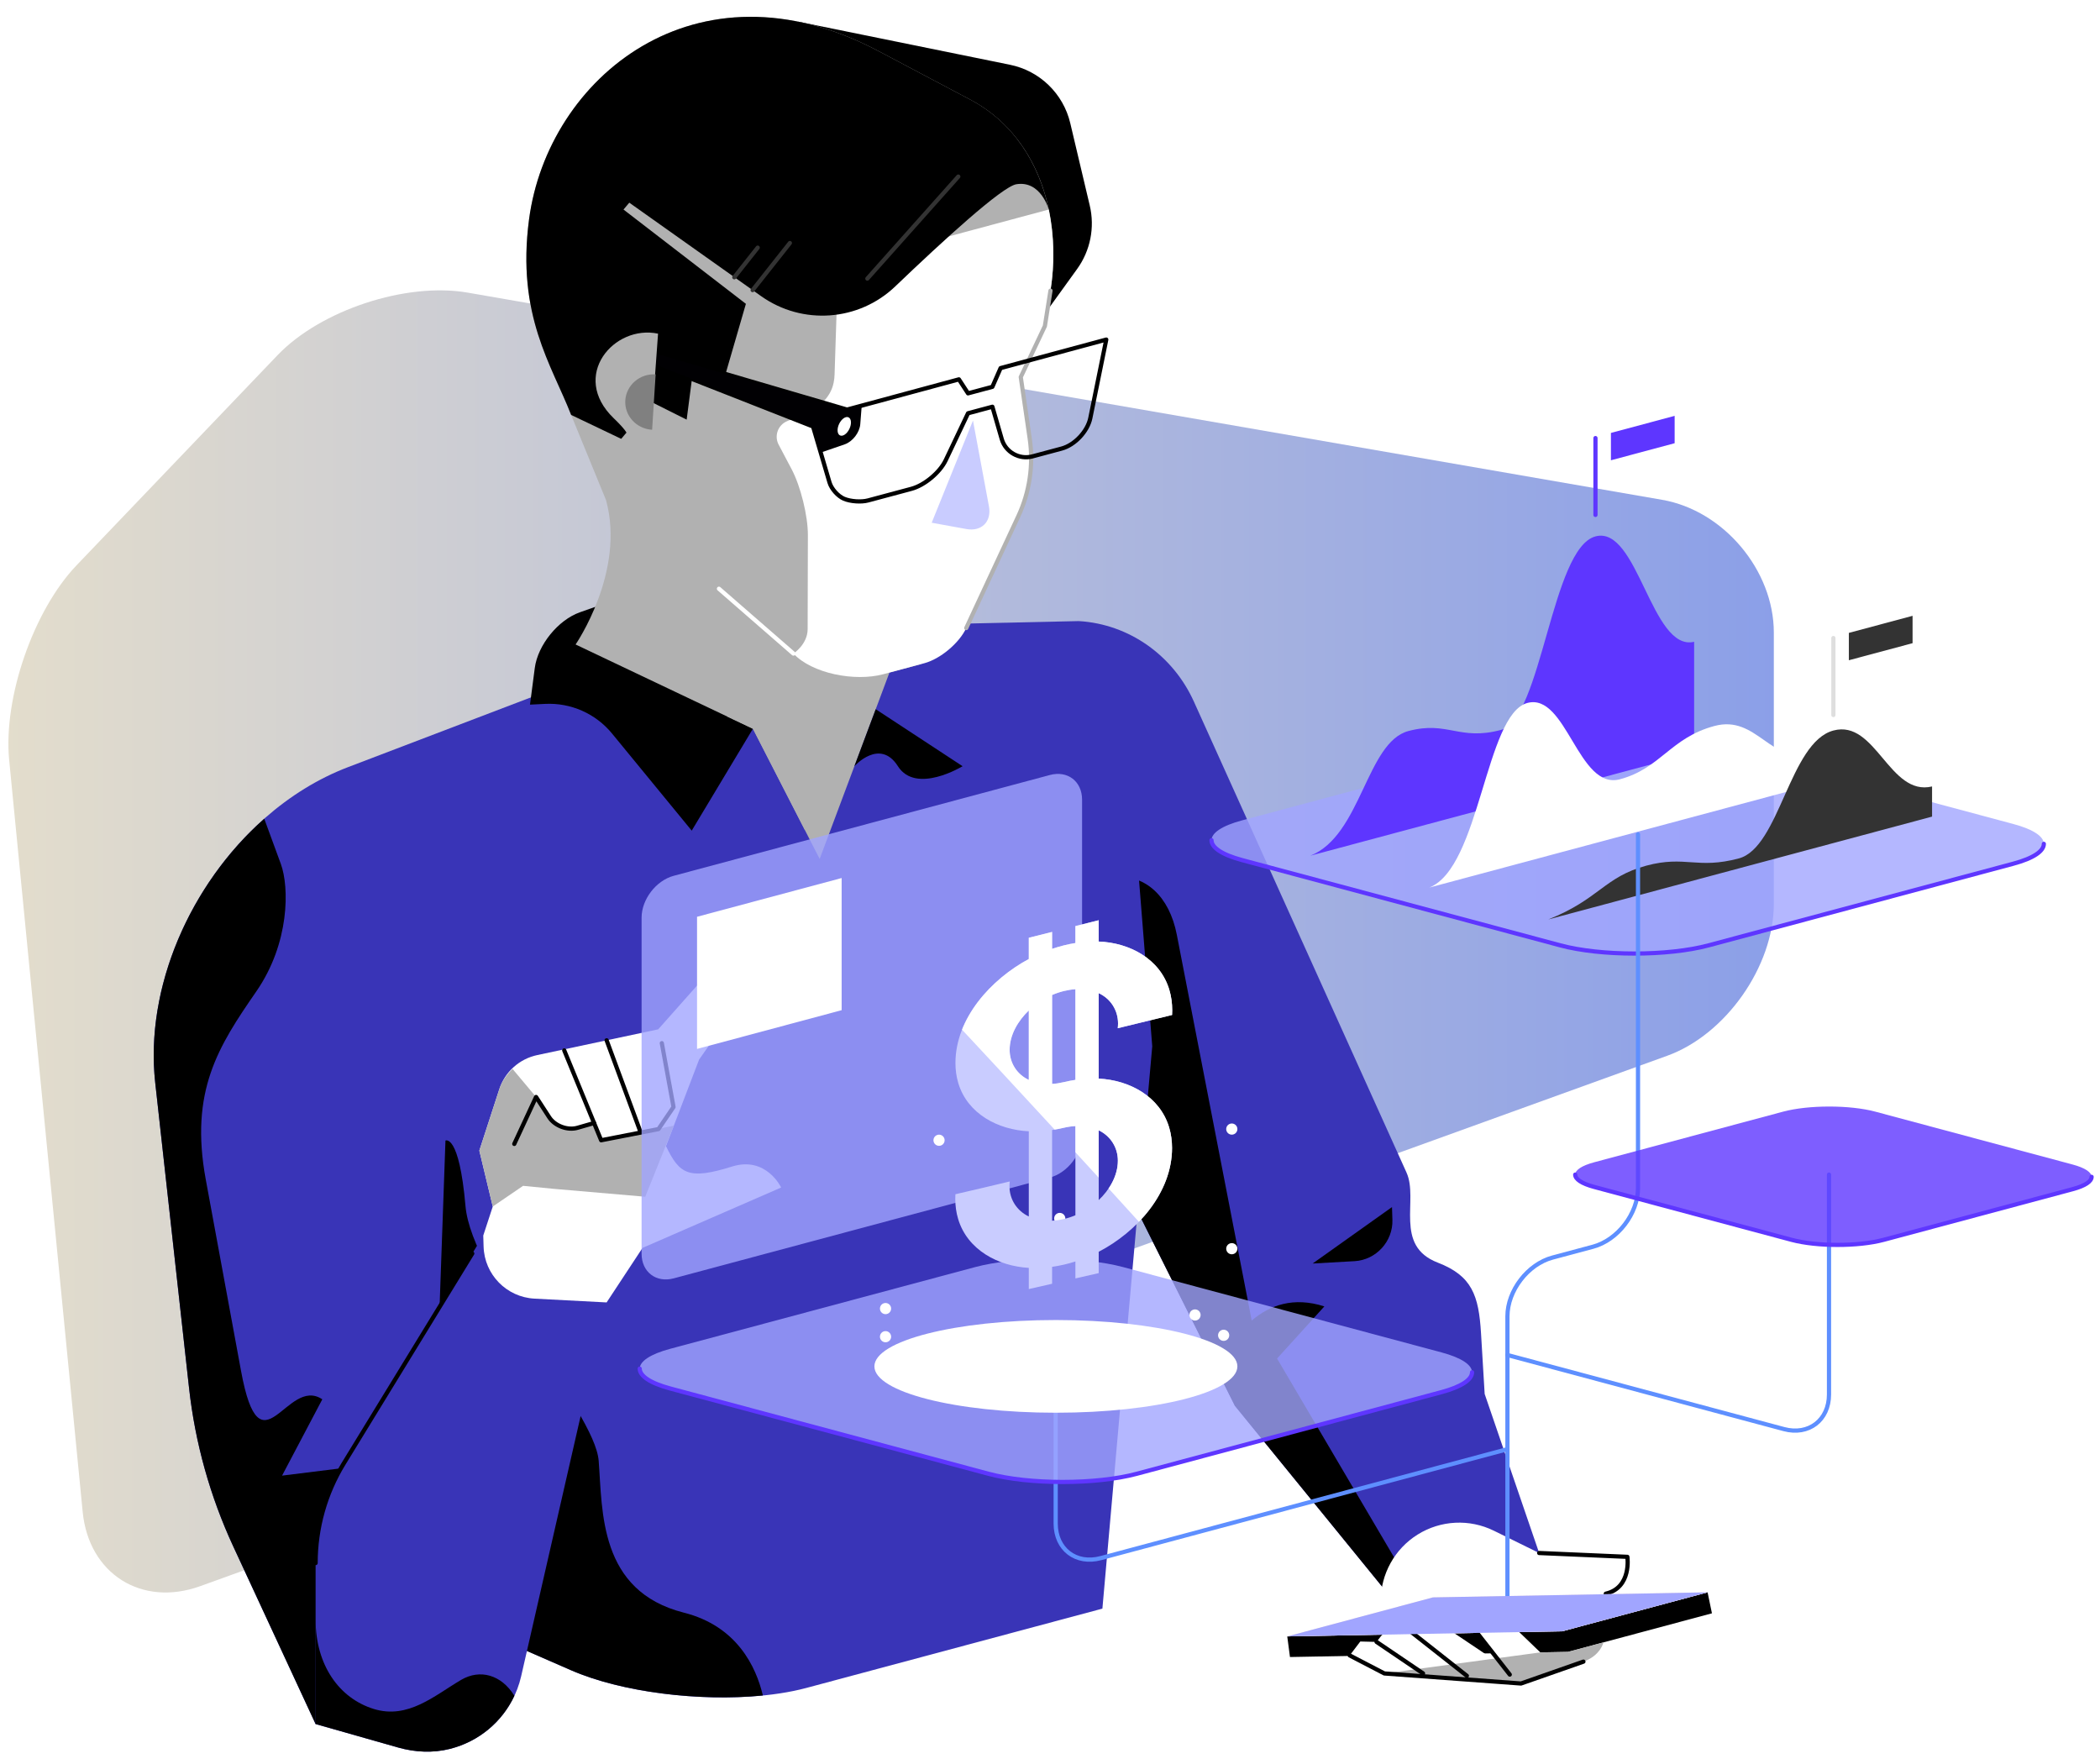 <?xml version="1.0" encoding="UTF-8" standalone="no"?><!DOCTYPE svg PUBLIC "-//W3C//DTD SVG 1.1//EN" "http://www.w3.org/Graphics/SVG/1.1/DTD/svg11.dtd"><svg width="100%" height="100%" viewBox="0 0 500 420" version="1.1" xmlns="http://www.w3.org/2000/svg" xmlns:xlink="http://www.w3.org/1999/xlink" xml:space="preserve" xmlns:serif="http://www.serif.com/" style="fill-rule:evenodd;clip-rule:evenodd;stroke-linecap:round;stroke-linejoin:round;stroke-miterlimit:10;"><g><g id="Person"><path d="M47.698,377.647c-13.963,5.048 -26.569,-2.911 -28.013,-17.687l-17.501,-178.98c-1.444,-14.776 5.771,-35.645 16.033,-46.373l47.868,-50.044c10.262,-10.729 30.627,-17.431 45.255,-14.893l284.404,49.331c14.629,2.538 26.597,16.762 26.597,31.608l0,64.591c0,14.846 -11.423,31.124 -25.385,36.171l-349.258,126.276Z" style="fill:url(#_Linear1);fill-rule:nonzero;"/><path d="M256.887,147.878c12.004,0.735 22.425,8.21 27.373,19.171l50.626,112.132c2.93,6.491 -3.073,17.398 7.43,21.44c8.175,3.145 9.769,7.838 10.309,16.83l0.868,14.444l13.543,39.533l-37.431,6.985l-35.593,-43.711l-52.921,-105.787l15.796,-81.037Z" style="fill:#3934b7;fill-rule:nonzero;"/><path d="M331.427,287.399l-18.895,13.441l9.998,-0.566c5.113,-0.289 9.161,-4.714 8.995,-9.831l-0.098,-3.044Z" style="fill-rule:nonzero;"/><path d="M265.826,208.758l-7.347,54.913l35.533,71.031l35.593,43.712l6.133,-1.145l-31.674,-53.809l11.262,-12.409c-7.316,-2.353 -13.011,-0.319 -17.299,3.371l-17.831,-91.859c-1.804,-9.3 -7.54,-14.157 -14.37,-13.805" style="fill-rule:nonzero;"/><path d="M107.877,325.057l-32.734,85.428l-19.602,-42.282c-5.524,-11.919 -9.08,-24.654 -10.527,-37.712l-8.051,-72.654c-3.372,-30.434 17.276,-64.263 45.885,-75.178l86.106,-32.85l87.934,-1.931l13.732,54.418l3.725,46.823l-11.869,133.886l-70.46,18.879c-15.816,4.238 -41.032,2.346 -56.039,-4.204l-23.709,-10.349l-4.391,-62.274Z" style="fill:#3934b7;fill-rule:nonzero;"/><path d="M85.921,349.009l-18.762,2.329l9.581,-18.169c-8.517,-5.717 -14.713,18.407 -19.354,-6.772l-8.391,-45.536c-3.889,-21.108 3.012,-31.754 12.043,-44.825c7.937,-11.488 7.863,-24.791 5.821,-30.355l-3.946,-10.749c-17.586,15.558 -28.468,40.176 -25.95,62.905l8.052,72.654c1.446,13.057 5.002,25.794 10.526,37.712l19.601,42.282l11.779,-30.738l-1,-30.738Z" style="fill-rule:nonzero;"/><path d="M162.832,383.967c-20.29,-5.141 -19.356,-24.18 -20.29,-36.156c-0.934,-11.976 -30.201,-43.379 -31.714,-60.678c-1.511,-17.298 -4.765,-15.568 -4.765,-15.568l-2.273,64.157l4.086,-10.665l3.741,53.045l2.33,9.963l22.029,9.615c12.029,5.25 30.609,7.498 45.659,6.004c-1.617,-6.829 -6.146,-16.509 -18.803,-19.717" style="fill-rule:nonzero;"/><path d="M115.062,294.178l-33.251,54.317c-4.361,7.124 -6.668,15.313 -6.668,23.665l-0,38.325l19.653,5.589c4.021,1.144 8.288,1.352 12.341,0.326c8.656,-2.192 15.045,-8.97 16.948,-17.29l20.347,-89.008l-29.37,-15.924Z" style="fill:#3934b7;fill-rule:nonzero;"/><path d="M94.796,416.075c4.021,1.144 8.288,1.35 12.341,0.325c6.973,-1.766 12.47,-6.51 15.34,-12.637c-3.123,-5.053 -8.212,-6.421 -12.689,-3.79c-6.339,3.725 -12.624,9.448 -20.807,6.919c-8.182,-2.528 -13.838,-10.379 -13.838,-21.291l-0,24.884l19.653,5.59Z" style="fill-rule:nonzero;"/><path d="M112.442,298.458l-30.632,50.037c-4.36,7.123 -6.667,15.313 -6.667,23.664" style="fill:none;fill-rule:nonzero;stroke:#000;stroke-width:1px;"/><path d="M328.743,385.799l-0,-4.583c-0,-6.454 3.331,-12.45 8.81,-15.861c5.479,-3.41 12.33,-3.751 18.12,-0.902l10.794,5.31l21.003,0.913c-0,-0 1.086,7.319 -5.14,8.776l0.626,2.395c1.617,6.198 -1.836,12.592 -7.905,14.637l-12.908,4.352l-32.538,-2.396l-0.862,-12.641Z" style="fill:#fff;fill-rule:nonzero;"/><path d="M366.466,369.763l21.004,0.912c0,0 1.085,7.321 -5.14,8.777" style="fill:none;fill-rule:nonzero;stroke:#000;stroke-width:1px;"/><path d="M371.937,388.409l-65.446,1.215l0.645,4.905l66.203,-1.225l34.266,-9.182l-1.036,-5l-34.632,9.287Z" style="fill-rule:nonzero;"/><path d="M306.508,389.619l65.429,-1.21l34.662,-9.288l-65.429,1.211l-34.662,9.287Z" style="fill:#ffe7db;fill-rule:nonzero;"/><path d="M321.361,394.148l8.244,4.292l32.537,2.395l6.42,-5.655l-13.539,-13.041l-5.211,4.246l6.475,9.195l-15.369,-10.313l-5.18,3.087l-1.29,-0.407c-2.137,-0.673 -4.467,0.063 -5.83,1.842l-0.872,1.138l-3.868,-0.094l-2.517,3.315Z" style="fill:#fff;fill-rule:nonzero;"/><path d="M366.742,393.427l-10.319,1.393l-1.693,0.228l-25.125,3.393l32.537,2.395l14.862,-5.208c4.075,-1.428 4.776,-4.586 4.776,-4.586l-8.44,2.262l-6.598,0.123Z" style="fill:#b1b1b1;fill-rule:nonzero;"/><path d="M321.361,394.148l8.244,4.292l32.537,2.395l14.863,-5.207" style="fill:none;fill-rule:nonzero;stroke:#000;stroke-width:1px;"/><path d="M335.738,388.354l13.517,10.651" style="fill:none;fill-rule:nonzero;stroke:#000;stroke-width:1px;"/><path d="M349.813,386.385l9.657,12.324" style="fill:none;fill-rule:nonzero;stroke:#000;stroke-width:1px;"/><path d="M327.746,390.927l11.074,7.501" style="fill:none;fill-rule:nonzero;stroke:#000;stroke-width:1px;"/><path d="M189.983,5.143l50.494,10.277c7.083,1.441 12.683,6.866 14.348,13.899l4.64,19.602c1.242,5.239 0.145,10.759 -3.007,15.125l-10.308,14.286l-56.167,-73.189Z" style="fill-rule:nonzero;"/><path d="M126.189,167.771l1.14,-8.726c0.713,-5.459 5.544,-11.426 10.736,-13.26l8.259,-2.92l32.941,30.646l-14.57,24.259l-18.974,-23.124c-3.889,-4.74 -9.796,-7.357 -15.919,-7.054l-3.613,0.179Z" style="fill-rule:nonzero;"/><path d="M137.045,153.449c-0,0 11.96,-17.345 7.235,-34.407l-8.298,-20.252l52.073,12.083l22.733,37.443l11.758,6.534l-9.605,2.166l-17.783,47.486l-15.894,-30.991l-42.219,-20.062Z" style="fill:#b1b1b1;fill-rule:nonzero;"/><path d="M208.505,168.861l-10.685,7.537l-6.222,21.161l-12.333,-24.047l-6.044,-2.873l-0.234,-2.623l8.83,-6.296c8.766,3.915 21.065,8.626 26.688,7.141" style="fill:#b1b1b1;fill-rule:nonzero;"/><path d="M209.058,12.102l21.914,11.595c16.123,8.497 21.989,27.5 19.144,45.502l-1.333,8.428l-5.743,12.15l2.133,14.662c0.914,6.288 -0.027,12.705 -2.71,18.464l-12.021,25.808l-11.234,9.431l-8.905,2.386c-6.814,1.826 -14.088,0.457 -19.771,-3.723l-38.283,-28.149l0,-22.091l-16.267,-7.775c-4.607,-11.861 -13.041,-23.703 -10.02,-46.543c4.456,-33.694 39.762,-62.985 83.096,-40.145" style="fill:#b1b1b1;fill-rule:nonzero;"/><path d="M192.296,149.791l0.058,-22.401c0.012,-4.561 -1.722,-11.594 -3.851,-15.627l-3.111,-5.892c-1.097,-2.077 -0.184,-4.656 1.978,-5.577c3.009,-1.281 6.377,-2.78 6.377,-2.78c4.189,-2.819 4.88,-5.854 4.962,-8.393l0.571,-17.639c0.209,-6.465 12.555,-11.415 18.8,-13.093l31.624,-8.499c1.3,6.308 1.413,12.977 0.411,19.309l-1.331,8.428l-5.744,12.15l2.133,14.662c0.915,6.288 -0.027,12.706 -2.71,18.464l-12.405,26.632c-1.668,3.582 -6.155,7.349 -9.973,8.372l-9.782,2.622c-6.814,1.825 -16.974,-0.176 -21.392,-4.915c-0,-0 3.376,-2.18 3.385,-5.823" style="fill:#fff;fill-rule:nonzero;"/><path d="M188.91,155.613l-17.73,-15.436" style="fill:none;fill-rule:nonzero;stroke:#fff;stroke-width:1px;stroke-linecap:butt;stroke-linejoin:miter;"/><path d="M250.116,69.199l-1.333,8.428l-5.743,12.15l2.134,14.662c0.913,6.288 -0.028,12.706 -2.711,18.464l-12.405,26.632" style="fill:none;fill-rule:nonzero;stroke:#b1b1b1;stroke-width:1px;stroke-linecap:butt;stroke-linejoin:miter;"/><path d="M231.662,100.12l3.802,20.439c0.674,3.631 -1.746,6.062 -5.379,5.401l-8.254,-1.5l9.831,-24.34Z" style="fill:#c9ccff;fill-rule:nonzero;"/><path d="M249.706,49.889c-2.326,-11.019 -8.422,-20.757 -18.733,-26.193l-21.914,-11.594c-43.334,-22.839 -78.64,6.451 -83.098,40.145c-3.02,22.84 5.414,34.681 10.022,46.543l11.921,5.698l7.335,-8.704l8.251,4.131l1.415,-10.911l6.931,3.183l5.758,-19.847l-29.141,-22.45l1.378,-1.634l31.387,22.255c9.83,6.971 23.242,6.006 31.946,-2.328c11.282,-10.798 25.436,-23.778 28.833,-24.318c5.856,-0.932 7.706,6.025 7.706,6.025l0.003,-0.001Z" style="fill-rule:nonzero;"/><path d="M179.195,69.076l8.87,-11.214" style="fill:none;fill-rule:nonzero;stroke:#333;stroke-width:1px;stroke-linecap:butt;stroke-linejoin:miter;"/><path d="M174.829,66.016l5.579,-7.054" style="fill:none;fill-rule:nonzero;stroke:#333;stroke-width:1px;stroke-linecap:butt;stroke-linejoin:miter;"/><path d="M206.511,66.332l21.657,-24.292" style="fill:none;fill-rule:nonzero;stroke:#333;stroke-width:1px;stroke-linecap:butt;stroke-linejoin:miter;"/><path d="M263.396,80.852l-25.161,6.792l-1.954,4.456l-5.798,1.553l-2.173,-3.331l-26.633,7.199l-48.701,-14.27l0,2.348l40.606,15.953l3.922,13.327c0.444,1.508 1.988,3.248 3.432,3.866c1.537,0.658 4.114,0.842 5.728,0.409l10.332,-2.768c3.111,-0.833 6.789,-3.897 8.172,-6.807l5.315,-11.183l5.798,-1.555l2.234,7.716c0.897,3.094 4.176,4.944 7.288,4.11l6.972,-1.868c3.111,-0.834 6.183,-4.099 6.824,-7.257l3.797,-18.69Z" style="fill:none;fill-rule:nonzero;stroke:#000;stroke-width:1px;"/><path d="M201.677,97.521l3.494,-0.945l-0.344,4.416c-0.154,1.998 -1.83,4.162 -3.725,4.813l-5.693,1.953l-1.826,-6.206l-40.607,-15.953l-0,-2.347l48.701,14.269Z" style="fill:#010003;fill-rule:nonzero;"/><path d="M202.245,102.098c-0.562,1.189 -1.568,1.892 -2.245,1.57c-0.678,-0.32 -0.773,-1.543 -0.211,-2.732c0.562,-1.187 1.567,-1.89 2.246,-1.57c0.678,0.321 0.772,1.544 0.21,2.732" style="fill:#fff;fill-rule:nonzero;"/><path d="M156.678,79.444l-2.432,33.642c-0,0 -4.081,0.39 -4.518,-4.275c-0.438,-4.663 1.583,-4.229 -3.618,-9.243c-10.45,-10.077 0.081,-22.348 10.568,-20.124" style="fill:#b1b1b1;fill-rule:nonzero;"/><path d="M155.267,102.326c-3.758,-0.224 -6.618,-3.359 -6.386,-7.002c0.23,-3.642 3.464,-6.414 7.223,-6.189l-0.837,13.191Z" style="fill:#808080;fill-rule:nonzero;"/><path d="M208.505,168.861l20.685,13.57c0,0 -11.091,6.786 -15.402,0c-4.312,-6.785 -10.364,0 -10.364,0l5.081,-13.57Z" style="fill-rule:nonzero;"/><path d="M152.986,297.113l33,-14.37c0,-0 -3.55,-7.553 -11.709,-4.991c-10.38,3.261 -12.509,1.758 -15.702,-4.857l7.874,-20.609l23.263,-33.149l-6.654,-3.726l-26.346,29.671l-28.807,6.129c-4.242,0.902 -7.68,3.998 -9.021,8.123l-4.753,14.626l3.193,13.306l-2.261,6.912l0.077,2.624c0.195,6.656 5.464,12.047 12.112,12.397l17.181,0.903l8.553,-12.989Z" style="fill:#fff;fill-rule:nonzero;"/><path d="M143.131,271.492l-1.686,-4.106l-5.045,1.217c-1.828,0.442 -4.174,-0.48 -5.211,-2.049l-3.552,-5.368l-5.601,-6.681c-1.415,1.365 -2.553,2.989 -3.086,4.629l-4.819,14.826l3.193,13.307l7.22,-4.925l7.386,0.723l0.001,0l21.704,1.873l6.802,-16.916l-17.306,3.47Z" style="fill:#b1b1b1;fill-rule:nonzero;"/><path d="M122.447,272.363l5.19,-11.177l3.126,4.825c1.337,2.065 4.365,3.196 6.728,2.515l3.953,-1.14l1.687,4.105l13.649,-2.662l3.583,-5.256l-2.786,-15.203" style="fill:none;fill-rule:nonzero;stroke:#000;stroke-width:1px;"/><path d="M134.345,250.097l7.101,17.289" style="fill:none;fill-rule:nonzero;stroke:#000;stroke-width:1px;"/><path d="M144.433,247.695l8.025,21.711" style="fill:none;fill-rule:nonzero;stroke:#000;stroke-width:1px;"/></g><g id="Tech"><g><g opacity="0.8"><path d="M295.741,195.32c-9.714,2.603 -9.714,6.863 0,9.466l75.747,20.296c9.714,2.604 25.61,2.604 35.326,-0l72.53,-19.434c9.714,-2.604 9.714,-6.863 0,-9.466l-75.746,-20.297c-9.714,-2.602 -25.611,-2.602 -35.326,0l-72.531,19.435Z" style="fill:#a1a5ff;fill-rule:nonzero;"/></g><path d="M288.455,200.053c0,1.715 2.429,3.431 7.286,4.732l75.747,20.297c9.714,2.603 25.611,2.603 35.325,0l72.531,-19.435c4.857,-1.301 7.285,-3.017 7.285,-4.732" style="fill:none;fill-rule:nonzero;stroke:#5e36ff;stroke-width:1px;"/><path d="M311.99,203.735c12.114,-4.792 13.333,-26.997 23.339,-29.677c9.319,-2.497 12.116,2.392 22.039,-0.267c9.711,-2.601 12.038,-43.272 22.505,-46.076c10.107,-2.71 13.311,27.511 23.492,25.093l0,26.443l-91.375,24.484Z" style="fill:#5e36ff;fill-rule:nonzero;"/><path d="M379.872,122.602l0,-18.301" style="fill:none;fill-rule:nonzero;stroke:#5e36ff;stroke-width:1px;"/><path d="M383.554,103.077l0,6.514l15.17,-4.065l0,-6.514l-15.17,4.065Z" style="fill:#5e36ff;fill-rule:nonzero;"/><path d="M340.315,211.325c12.114,-4.792 13.334,-41.272 23.339,-43.953c9.32,-2.497 12.117,20.83 22.039,18.171c9.712,-2.602 12.038,-9.887 22.505,-12.691c10.108,-2.708 13.312,9.23 23.493,6.811l-0,7.178l-91.376,24.484Z" style="fill:#fff;fill-rule:nonzero;"/><path d="M368.641,218.915c12.114,-4.792 13.333,-10.126 23.339,-12.807c9.319,-2.498 12.116,0.933 22.039,-1.726c9.711,-2.602 12.038,-27.644 22.505,-30.449c10.107,-2.708 13.311,15.739 23.492,13.32l0,7.178l-91.375,24.484Z" style="fill:#333;fill-rule:nonzero;"/><path d="M436.523,170.241l0,-18.328" style="fill:none;fill-rule:nonzero;stroke:#dedede;stroke-width:1px;"/><path d="M440.205,150.688l0,6.513l15.17,-4.064l0,-6.514l-15.17,4.065Z" style="fill:#333;fill-rule:nonzero;"/></g><g><path d="M390.002,198.655l0,84.2c0,6.113 -4.83,12.408 -10.734,13.99l-9.62,2.577c-5.904,1.583 -10.735,7.878 -10.735,13.989l0,68.273" style="fill:none;fill-rule:nonzero;stroke:#5e8fff;stroke-width:1px;"/><path d="M435.477,279.668l-0,52.354c-0,6.112 -4.831,9.819 -10.735,8.237l-65.828,-17.639" style="fill:none;fill-rule:nonzero;stroke:#5e8fff;stroke-width:1px;"/><path d="M251.353,325.881l0,36.864c0,6.112 4.831,9.819 10.735,8.236l96.825,-25.943" style="fill:none;fill-rule:nonzero;stroke:#5e8fff;stroke-width:1px;"/><g opacity="0.8"><path d="M379.567,276.732c-6.027,1.614 -6.027,4.258 0,5.872l46.995,12.593c6.028,1.614 15.891,1.614 21.917,-0l45.001,-12.059c6.026,-1.614 6.026,-4.256 -0,-5.872l-46.995,-12.592c-6.028,-1.615 -15.89,-1.615 -21.918,0l-45,12.058Z" style="fill:#5e36ff;fill-rule:nonzero;"/></g><path d="M375.047,279.668c0,1.065 1.507,2.128 4.521,2.936l46.995,12.593c6.026,1.614 15.889,1.614 21.916,-0l45,-12.059c3.013,-0.806 4.521,-1.871 4.521,-2.936" style="fill:none;fill-rule:nonzero;stroke:#5e36ff;stroke-width:1px;"/><g opacity="0.8"><path d="M160.417,208.52c-4.212,1.129 -7.658,5.619 -7.658,9.981l0,79.99c0,4.361 3.446,7.005 7.658,5.876l89.563,-23.998c4.212,-1.128 7.658,-5.619 7.658,-9.979l0,-79.992c0,-4.361 -3.446,-7.004 -7.658,-5.876l-89.563,23.998Z" style="fill:#a1a5ff;fill-rule:nonzero;"/></g><path d="M200.391,209.055l-34.428,9.225l-0,31.464l34.428,-9.225l0,-31.464Z" style="fill:#fff;fill-rule:nonzero;"/><g opacity="0.8"><path d="M159.601,321.135c-9.714,2.602 -9.714,6.863 0,9.465l75.747,20.296c9.714,2.604 25.61,2.604 35.326,0l72.53,-19.434c9.714,-2.603 9.714,-6.863 0,-9.465l-75.746,-20.297c-9.714,-2.603 -25.611,-2.603 -35.326,-0l-72.531,19.435Z" style="fill:#a1a5ff;fill-rule:nonzero;"/></g><path d="M152.315,325.868c0,1.715 2.429,3.431 7.286,4.732l75.747,20.297c9.714,2.602 25.611,2.602 35.325,-0l72.531,-19.435c4.857,-1.302 7.287,-3.017 7.287,-4.732" style="fill:none;fill-rule:nonzero;stroke:#5e36ff;stroke-width:1px;"/><path d="M294.616,325.328c-0,6.096 -19.348,11.037 -43.214,11.037c-23.865,-0 -43.212,-4.941 -43.212,-11.037c-0,-6.096 19.347,-11.037 43.212,-11.037c23.866,0 43.214,4.941 43.214,11.037" style="fill:#fff;fill-rule:nonzero;"/><path d="M253.651,290.109c0,0.735 -0.595,1.33 -1.33,1.33c-0.736,0 -1.331,-0.595 -1.331,-1.33c0,-0.734 0.595,-1.33 1.331,-1.33c0.735,0 1.33,0.596 1.33,1.33" style="fill:#fff;fill-rule:nonzero;"/><path d="M294.616,297.309c-0,0.735 -0.596,1.33 -1.33,1.33c-0.736,0 -1.332,-0.595 -1.332,-1.33c0,-0.735 0.596,-1.33 1.332,-1.33c0.734,0 1.33,0.595 1.33,1.33" style="fill:#fff;fill-rule:nonzero;"/><path d="M294.616,268.827c-0,0.735 -0.596,1.33 -1.33,1.33c-0.736,0 -1.332,-0.595 -1.332,-1.33c0,-0.735 0.596,-1.33 1.332,-1.33c0.734,-0 1.33,0.595 1.33,1.33" style="fill:#fff;fill-rule:nonzero;"/><path d="M285.86,313.091c0,0.735 -0.595,1.33 -1.33,1.33c-0.736,-0 -1.331,-0.595 -1.331,-1.33c-0,-0.735 0.595,-1.33 1.331,-1.33c0.735,-0 1.33,0.595 1.33,1.33" style="fill:#fff;fill-rule:nonzero;"/><path d="M292.676,317.928c-0,0.735 -0.596,1.33 -1.33,1.33c-0.736,0 -1.332,-0.595 -1.332,-1.33c0,-0.735 0.596,-1.33 1.332,-1.33c0.734,0 1.33,0.595 1.33,1.33" style="fill:#fff;fill-rule:nonzero;"/><path d="M224.912,271.488c-0,0.735 -0.595,1.33 -1.33,1.33c-0.736,0 -1.331,-0.595 -1.331,-1.33c-0,-0.734 0.595,-1.33 1.331,-1.33c0.735,0 1.33,0.596 1.33,1.33" style="fill:#fff;fill-rule:nonzero;"/><path d="M212.171,318.261c-0,0.734 -0.595,1.33 -1.33,1.33c-0.736,-0 -1.331,-0.596 -1.331,-1.33c-0,-0.735 0.595,-1.33 1.331,-1.33c0.735,-0 1.33,0.595 1.33,1.33" style="fill:#fff;fill-rule:nonzero;"/><path d="M212.171,311.566c-0,0.734 -0.595,1.33 -1.33,1.33c-0.736,-0 -1.331,-0.596 -1.331,-1.33c-0,-0.735 0.595,-1.33 1.331,-1.33c0.735,-0 1.33,0.595 1.33,1.33" style="fill:#fff;fill-rule:nonzero;"/><path d="M306.508,389.619l65.429,-1.21l34.662,-9.288l-65.429,1.211l-34.662,9.287Z" style="fill:#a1a5ff;fill-rule:nonzero;"/></g></g><g id="Dollar"><g><path d="M244.952,301.875c-7.294,-0.409 -14.606,-4.265 -16.821,-11.628c-0.468,-1.553 -0.684,-3.174 -0.684,-4.794c-0,-0.37 0.011,-0.741 0.033,-1.111c4.321,-0.976 8.625,-2.03 12.937,-3.044c-0.044,0.373 -0.067,0.748 -0.067,1.123c0,3.144 1.77,5.873 4.602,7.216c0,-6.761 0,-13.522 0,-20.284c-7.266,-0.34 -14.573,-4.113 -16.783,-11.454c-0.466,-1.55 -0.682,-3.169 -0.682,-4.785c-0,-10.704 8.532,-19.988 17.465,-24.779c0,-1.686 0,-3.372 0,-5.058c1.85,-0.464 3.699,-0.927 5.548,-1.39c0,1.343 0,2.686 0,4.03c0.92,-0.313 1.853,-0.589 2.795,-0.824c0.909,-0.227 1.828,-0.416 2.754,-0.564c-0,-1.344 -0,-2.688 -0,-4.032c1.849,-0.463 3.698,-0.927 5.548,-1.39c-0,1.69 -0,3.379 -0,5.068c7.338,0.278 14.619,4.11 16.821,11.507c0.468,1.573 0.684,3.215 0.684,4.854c0,0.376 -0.011,0.752 -0.033,1.127c-4.312,1.05 -8.625,2.1 -12.937,3.149c0.044,-0.375 0.067,-0.753 0.067,-1.131c-0,-3.144 -1.751,-5.89 -4.602,-7.214c-0,6.782 -0,13.564 -0,20.346c7.343,0.353 14.589,4.26 16.782,11.656c0.466,1.573 0.682,3.215 0.682,4.854c-0,10.728 -8.41,20.028 -17.464,24.719c-0,1.694 -0,3.387 -0,5.08c-1.85,0.422 -3.699,0.845 -5.548,1.267c-0,-1.346 -0,-2.691 -0,-4.036c-0.921,0.295 -1.853,0.551 -2.795,0.767c-0.91,0.209 -1.829,0.379 -2.754,0.509c0,1.342 0,2.684 0,4.026c-1.849,0.422 -3.698,0.844 -5.548,1.266c0,-1.682 0,-3.364 0,-5.046Zm5.548,-11.23c0.928,-0.045 1.85,-0.181 2.754,-0.391c0.955,-0.222 1.89,-0.526 2.795,-0.905l-0,-21.235c-0.942,0.048 -1.878,0.19 -2.795,0.409c-0.91,0.216 -1.829,0.395 -2.754,0.533c0,7.196 0,14.393 0,21.589Zm-5.548,-50.055c-2.534,2.43 -4.56,5.776 -4.56,9.38c-0,3.118 1.737,5.83 4.56,7.148c0,-5.509 0,-11.019 0,-16.528Zm11.097,-5.061c-0.929,0.058 -1.851,0.208 -2.754,0.43c-0.956,0.236 -1.891,0.554 -2.795,0.945c0,7.057 0,14.113 0,21.17c0.928,-0.055 1.85,-0.2 2.754,-0.417c0.923,-0.222 1.855,-0.406 2.795,-0.547l-0,-21.581Zm5.548,50.204c2.55,-2.421 4.56,-5.771 4.56,-9.377c0,-3.134 -1.736,-5.88 -4.56,-7.234c-0,5.537 -0,11.074 -0,16.611Z" style="fill:#c9ccff;"/><clipPath id="_clip2"><path d="M337.649,315.089c-8.481,-11.902 -39.32,-55.183 -39.32,-55.183c-5.644,-9.091 -7.388,-20.232 -13.813,-28.911c-0.711,-0.959 -1.577,-1.792 -2.377,-2.679c-0.226,-0.25 -4.397,-4.78 -4.626,-5.029c-3.078,-3.341 -6.128,-6.714 -9.252,-10.013c-2.272,-2.398 -4.693,-4.64 -6.939,-7.065c-5.118,-5.527 -9.514,-11.592 -13.877,-17.716c-5.444,3.879 -10.583,8.032 -15.457,12.614c-3,2.819 -5.738,6.063 -9.298,8.214c-2.38,1.438 -3.574,1.621 -6.166,2.429c-1.029,0.321 -2.126,0.48 -3.084,0.972c-1.125,0.579 -2.061,1.469 -3.092,2.203c2.251,3.159 2.679,3.579 4.624,7.098c3.767,6.813 6.627,14.247 11.555,20.364c0.52,0.645 4.055,4.411 4.638,5.036c2.315,2.484 4.628,4.97 6.938,7.459c8.519,9.179 17,18.393 25.442,27.642c3.089,3.383 6.173,6.771 9.252,10.164c2.405,2.65 5.066,5.204 6.939,8.283c0.865,1.424 1.549,2.95 2.313,4.43c0.803,1.558 1.647,3.095 2.39,4.683c2.531,5.411 4.432,11.084 6.91,16.517c1.515,3.322 2.612,5.419 4.577,8.425c0.036,0.055 4.587,6.441 4.626,6.496c12.366,-8.811 24.731,-17.622 37.097,-26.433Z"/></clipPath><g clip-path="url(#_clip2)"><path d="M244.952,301.875c-7.294,-0.409 -14.606,-4.265 -16.821,-11.628c-0.468,-1.553 -0.684,-3.174 -0.684,-4.794c-0,-0.37 0.011,-0.741 0.033,-1.111c4.321,-0.976 8.625,-2.03 12.937,-3.044c-0.044,0.373 -0.067,0.748 -0.067,1.123c0,3.144 1.77,5.873 4.602,7.216c0,-6.761 0,-13.522 0,-20.284c-7.266,-0.34 -14.573,-4.113 -16.783,-11.454c-0.466,-1.55 -0.682,-3.169 -0.682,-4.785c-0,-10.704 8.532,-19.988 17.465,-24.779c0,-1.686 0,-3.372 0,-5.058c1.85,-0.464 3.699,-0.927 5.548,-1.39c0,1.343 0,2.686 0,4.03c0.92,-0.313 1.853,-0.589 2.795,-0.824c0.909,-0.227 1.828,-0.416 2.754,-0.564c-0,-1.344 -0,-2.688 -0,-4.032c1.849,-0.463 3.698,-0.927 5.548,-1.39c-0,1.69 -0,3.379 -0,5.068c7.338,0.278 14.619,4.11 16.821,11.507c0.468,1.573 0.684,3.215 0.684,4.854c0,0.376 -0.011,0.752 -0.033,1.127c-4.312,1.05 -8.625,2.1 -12.937,3.149c0.044,-0.375 0.067,-0.753 0.067,-1.131c-0,-3.144 -1.751,-5.89 -4.602,-7.214c-0,6.782 -0,13.564 -0,20.346c7.343,0.353 14.589,4.26 16.782,11.656c0.466,1.573 0.682,3.215 0.682,4.854c-0,10.728 -8.41,20.028 -17.464,24.719c-0,1.694 -0,3.387 -0,5.08c-1.85,0.422 -3.699,0.845 -5.548,1.267c-0,-1.346 -0,-2.691 -0,-4.036c-0.921,0.295 -1.853,0.551 -2.795,0.767c-0.91,0.209 -1.829,0.379 -2.754,0.509c0,1.342 0,2.684 0,4.026c-1.849,0.422 -3.698,0.844 -5.548,1.266c0,-1.682 0,-3.364 0,-5.046Zm5.548,-11.23c0.928,-0.045 1.85,-0.181 2.754,-0.391c0.955,-0.222 1.89,-0.526 2.795,-0.905l-0,-21.235c-0.942,0.048 -1.878,0.19 -2.795,0.409c-0.91,0.216 -1.829,0.395 -2.754,0.533c0,7.196 0,14.393 0,21.589Zm-5.548,-50.055c-2.534,2.43 -4.56,5.776 -4.56,9.38c-0,3.118 1.737,5.83 4.56,7.148c0,-5.509 0,-11.019 0,-16.528Zm11.097,-5.061c-0.929,0.058 -1.851,0.208 -2.754,0.43c-0.956,0.236 -1.891,0.554 -2.795,0.945c0,7.057 0,14.113 0,21.17c0.928,-0.055 1.85,-0.2 2.754,-0.417c0.923,-0.222 1.855,-0.406 2.795,-0.547l-0,-21.581Zm5.548,50.204c2.55,-2.421 4.56,-5.771 4.56,-9.377c0,-3.134 -1.736,-5.88 -4.56,-7.234c-0,5.537 -0,11.074 -0,16.611Z" style="fill:#fff;"/></g></g></g></g><defs><linearGradient id="_Linear1" x1="0" y1="0" x2="1" y2="0" gradientUnits="userSpaceOnUse" gradientTransform="matrix(420.341,0,0,310.032,2,224.149)"><stop offset="0" style="stop-color:#e3ddcc;stop-opacity:1"/><stop offset="1" style="stop-color:#8b9fe8;stop-opacity:1"/></linearGradient></defs></svg>